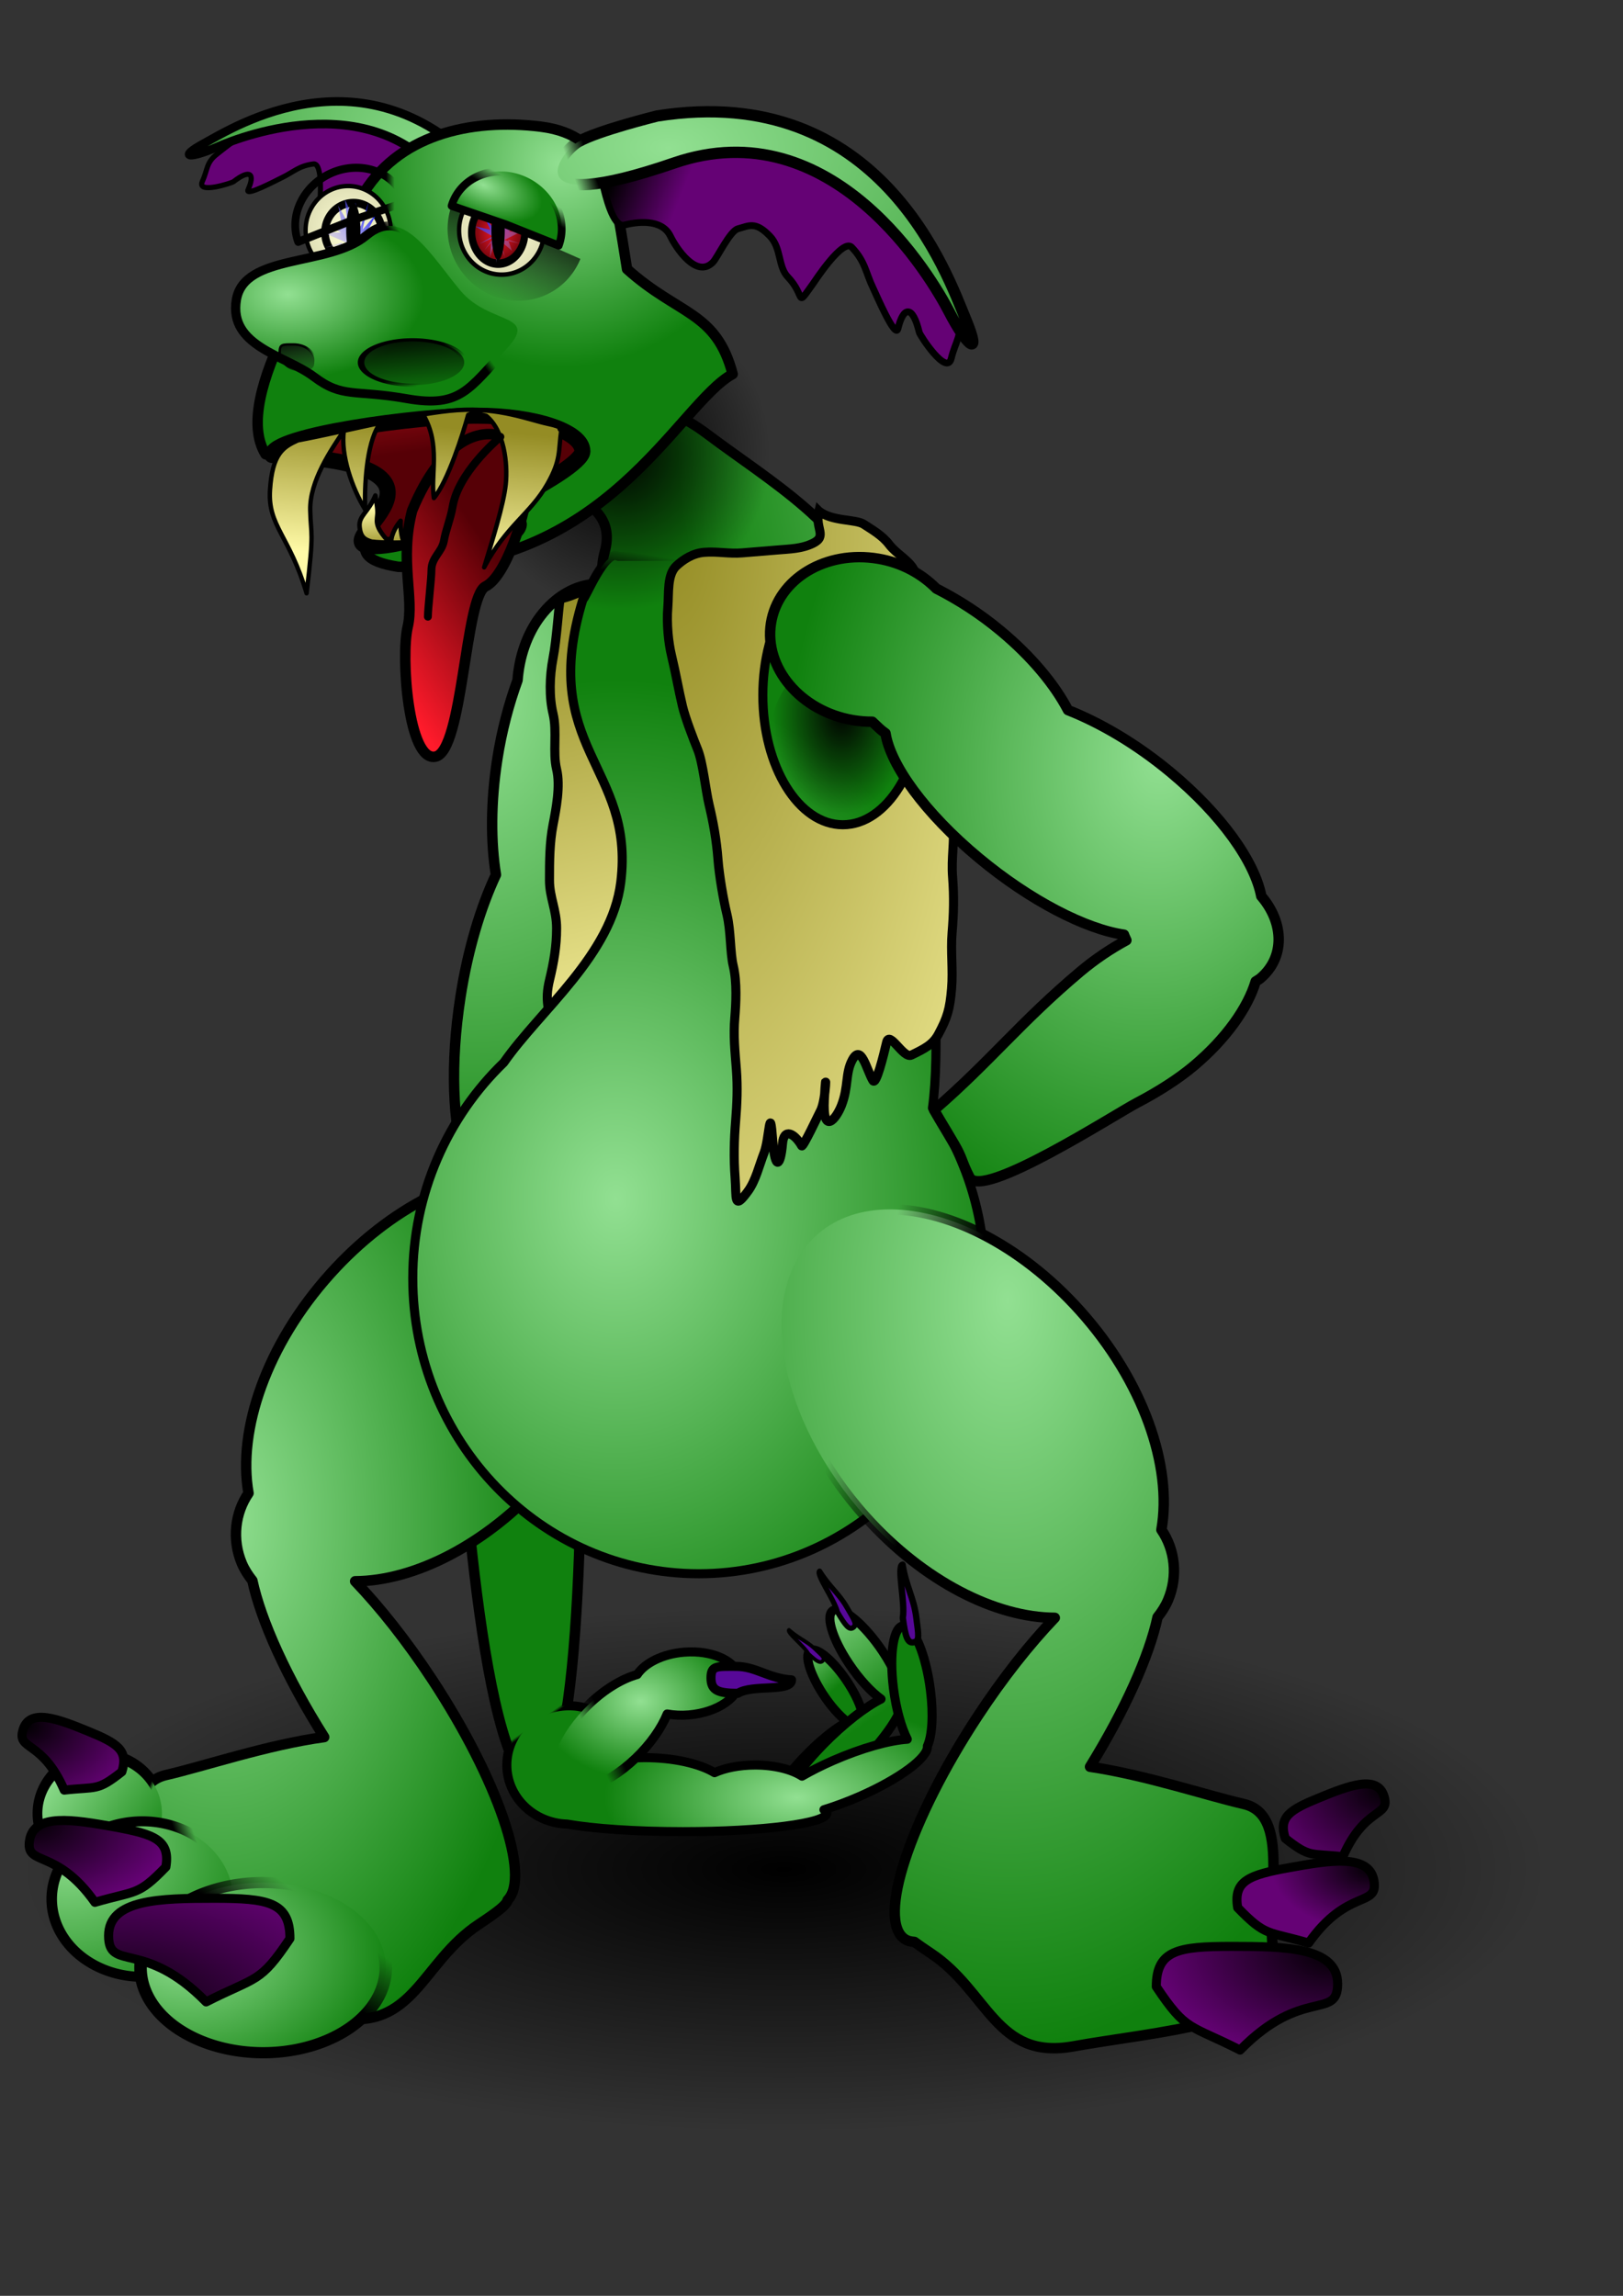 <?xml version="1.0"?>
<svg xmlns:rdf="http://www.w3.org/1999/02/22-rdf-syntax-ns#" xmlns="http://www.w3.org/2000/svg" xmlns:dc="http://purl.org/dc/elements/1.1/" xmlns:cc="http://web.resource.org/cc/" xmlns:xlink="http://www.w3.org/1999/xlink" xmlns:sodipodi="http://inkscape.sourceforge.net/DTD/sodipodi-0.dtd" xmlns:svg="http://www.w3.org/2000/svg" id="svg2" height="297mm" sodipodi:version="0.32" width="210mm" sodipodi:docname="troll.svg" sodipodi:docbase="/home/drsteele/Personal/Projects &amp; Parties/Icons">
  <rect width="100%" height="100%" fill="#333333" stroke="none"/>
  <defs id="defs3">
    <linearGradient id="linearGradient3699">
      <stop id="stop3701" offset="0"/>
      <stop id="stop3703" stop-opacity="0" offset="1"/>
    </linearGradient>
    <linearGradient id="linearGradient3573">
      <stop id="stop3575" offset="0"/>
      <stop id="stop3577" stop-color="#650275" offset="1"/>
    </linearGradient>
    <linearGradient id="linearGradient2143">
      <stop id="stop2145" stop-color="#948c24" offset="0"/>
      <stop id="stop2147" stop-color="#fffaa7" offset="1"/>
    </linearGradient>
    <linearGradient id="linearGradient2118">
      <stop id="stop2120" stop-color="#ff1b2b" offset="0"/>
      <stop id="stop2122" stop-color="#560006" offset="1"/>
    </linearGradient>
    <linearGradient id="linearGradient2066">
      <stop id="stop2068" stop-color="#92e092" offset="0"/>
      <stop id="stop2070" stop-color="#10810e" offset="1"/>
    </linearGradient>
    <radialGradient id="radialGradient2178" xlink:href="#linearGradient3699" gradientUnits="userSpaceOnUse" cy="835.47" cx="-13.047" gradientTransform="scale(1.906 .525)" r="119.46"/>
    <radialGradient id="radialGradient2180" xlink:href="#linearGradient2066" gradientUnits="userSpaceOnUse" cy="285.32" cx="254.68" gradientTransform="matrix(.768 0 0 1.025 37.446 49.904)" r="263.38"/>
    <radialGradient id="radialGradient2183" xlink:href="#linearGradient2066" gradientUnits="userSpaceOnUse" cy="602.65" cx="106.2" gradientTransform="matrix(.682 0 0 1.153 37.446 49.904)" r="240.03"/>
    <radialGradient id="radialGradient2185" xlink:href="#linearGradient2066" gradientUnits="userSpaceOnUse" cy="57.966" cx="-216.36" gradientTransform="scale(.918 1.089)" r="257.45"/>
    <linearGradient id="linearGradient2187" y2="298.89" xlink:href="#linearGradient2143" gradientUnits="userSpaceOnUse" y1="145.96" gradientTransform="matrix(.469 0 0 1.678 37.446 49.904)" x2="462.24" x1="450.85"/>
    <radialGradient id="radialGradient2189" xlink:href="#linearGradient2066" gradientUnits="userSpaceOnUse" cy="550.64" cx="330.7" gradientTransform="matrix(.787 0 0 1 42.663 37.234)" r="253.95"/>
    <linearGradient id="linearGradient2191" y2="204.86" gradientUnits="userSpaceOnUse" y1="214.3" gradientTransform="matrix(.667 0 0 1.179 42.663 37.234)" x2="467.04" x1="466.16">
      <stop id="stop2085" offset="0"/>
      <stop id="stop2087" stop-opacity="0" offset="1"/>
    </linearGradient>
    <radialGradient id="radialGradient2193" xlink:href="#linearGradient3699" gradientUnits="userSpaceOnUse" cy="423.36" cx="-411" r="85"/>
    <linearGradient id="linearGradient2195" y2="69.794" xlink:href="#linearGradient3573" gradientUnits="userSpaceOnUse" y1="62.14" gradientTransform="matrix(-1.175 .536 .321 .705 134.72 339.12)" x2="264.56" x1="233.53"/>
    <radialGradient id="radialGradient2197" xlink:href="#linearGradient2066" gradientUnits="userSpaceOnUse" cy="36.303" cx="245.67" gradientTransform="matrix(-1.24 .566 .305 .668 126.72 341.12)" r="277.47"/>
    <linearGradient id="linearGradient2199" y2="112.4" xlink:href="#linearGradient3699" gradientUnits="userSpaceOnUse" y1="110.59" gradientTransform="matrix(-1.24 .566 .305 .668 126.72 341.12)" x2="217.85" x1="226.63"/>
    <radialGradient id="radialGradient2201" xlink:href="#linearGradient2066" gradientUnits="userSpaceOnUse" cy="157.87" cx="-393.49" gradientTransform="matrix(.828 0 0 .81 601.54 -46.088)" r="122.75"/>
    <linearGradient id="linearGradient2203" y2="688.53" xlink:href="#linearGradient2066" gradientUnits="userSpaceOnUse" y1="659.74" gradientTransform="matrix(.683 0 0 1.153 37.446 49.904)" x2="519.23" x1="503.89"/>
    <linearGradient id="linearGradient2205" y2="711.02" xlink:href="#linearGradient2066" gradientUnits="userSpaceOnUse" y1="650.98" gradientTransform="matrix(.693 0 0 1.135 37.446 49.904)" x2="532.75" x1="507.79"/>
    <linearGradient id="linearGradient2207" y2="286.08" xlink:href="#linearGradient2118" gradientUnits="userSpaceOnUse" y1="166.24" gradientTransform="matrix(1.322 0 0 .595 37.446 49.904)" x2="139.3" x1="101.95"/>
    <linearGradient id="linearGradient2209" y2="250.28" xlink:href="#linearGradient2143" gradientUnits="userSpaceOnUse" y1="177.22" gradientTransform="matrix(.348 0 0 -.275 141.09 317.62)" x2="189.96" x1="195.55"/>
    <linearGradient id="linearGradient2211" y2="151.89" xlink:href="#linearGradient2118" gradientUnits="userSpaceOnUse" y1="224.29" gradientTransform="matrix(-.565 0 0 1.392 425.75 44.927)" x2="343.34" x1="387.03"/>
    <linearGradient id="linearGradient2213" y2="250.28" xlink:href="#linearGradient2143" gradientUnits="userSpaceOnUse" y1="177.22" gradientTransform="matrix(.807 0 0 .912 49.217 47.904)" x2="189.96" x1="195.55"/>
    <radialGradient id="radialGradient2215" xlink:href="#linearGradient2066" gradientUnits="userSpaceOnUse" cy="1331.3" cx="280.95" gradientTransform="matrix(1.26 0 0 .624 37.446 49.904)" r="74.702"/>
    <linearGradient id="linearGradient2217" y2="1261.9" gradientUnits="userSpaceOnUse" y1="1262.9" gradientTransform="matrix(1.26 0 0 .624 37.446 49.904)" x2="187.16" x1="188.59">
      <stop id="stop2226" offset="0"/>
      <stop id="stop2228" stop-opacity="0" offset="1"/>
    </linearGradient>
    <radialGradient id="radialGradient2219" xlink:href="#linearGradient2066" gradientUnits="userSpaceOnUse" cy="1017.6" cx="271.55" gradientTransform="matrix(1.022 0 0 .77 37.446 49.904)" r="49.261"/>
    <linearGradient id="linearGradient2221" y2="1069" xlink:href="#linearGradient3699" gradientUnits="userSpaceOnUse" y1="1065.7" gradientTransform="matrix(1.022 0 0 .77 37.446 49.904)" x2="256.66" x1="266.23"/>
    <radialGradient id="radialGradient2223" xlink:href="#linearGradient2066" gradientUnits="userSpaceOnUse" cy="511.82" cx="667.15" gradientTransform="matrix(.685 0 0 1.148 37.446 49.904)" r="317.77"/>
    <linearGradient id="linearGradient2225" y2="531.89" xlink:href="#linearGradient3699" gradientUnits="userSpaceOnUse" y1="557.37" gradientTransform="matrix(.685 0 0 1.148 37.446 49.904)" x2="561.57" x1="616.03"/>
    <linearGradient id="linearGradient2227" y2="1036" xlink:href="#linearGradient2066" gradientUnits="userSpaceOnUse" y1="998.57" gradientTransform="scale(1.1 .909)" x2="62.491" x1="2.544"/>
    <linearGradient id="linearGradient2229" y2="1033.6" xlink:href="#linearGradient3699" gradientUnits="userSpaceOnUse" y1="1032.8" gradientTransform="scale(1.1 .909)" x2="40.302" x1="38.512"/>
    <radialGradient id="radialGradient2231" xlink:href="#linearGradient2066" gradientUnits="userSpaceOnUse" cy="995.75" cx="-16.577" gradientTransform="scale(1.047 .955)" r="96.583"/>
    <linearGradient id="linearGradient2233" y2="947.2" xlink:href="#linearGradient3699" gradientUnits="userSpaceOnUse" y1="950" gradientTransform="scale(.988 1.012)" x2="48.967" x1="40.879"/>
    <radialGradient id="radialGradient2235" xlink:href="#linearGradient2066" gradientUnits="userSpaceOnUse" cy="1157.1" cx="94.6" gradientTransform="scale(1.128 .887)" r="74.072"/>
    <linearGradient id="linearGradient2237" y2="937.05" xlink:href="#linearGradient3699" gradientUnits="userSpaceOnUse" y1="956.59" gradientTransform="scale(.962 1.04)" x2="123.3" x1="108.46"/>
    <linearGradient id="linearGradient2251" y2="468.03" gradientUnits="userSpaceOnUse" y1="369.33" gradientTransform="scale(1.305 .766)" x2="-172.21" x1="-177.38">
      <stop id="stop2612" offset="0"/>
      <stop id="stop2614" stop-opacity="0" offset="1"/>
    </linearGradient>
    <radialGradient id="radialGradient2253" gradientUnits="userSpaceOnUse" cy="471.36" cx="-173" r="45.169">
      <stop id="stop2549" stop-color="#ffffd6" offset="0"/>
      <stop id="stop2551" stop-color="#dedeb4" offset="1"/>
    </radialGradient>
    <radialGradient id="radialGradient2255" xlink:href="#linearGradient2118" gradientUnits="userSpaceOnUse" cy="372.36" cx="-216" r="18.169"/>
    <radialGradient id="radialGradient2257" gradientUnits="userSpaceOnUse" cy="-76.438" cx="-237.44" gradientTransform="scale(1.009 .991)" r="173.6">
      <stop id="stop2569" stop-color="#000fff" offset="0"/>
      <stop id="stop2571" stop-color="#ffd6ff" stop-opacity="0" offset="1"/>
    </radialGradient>
    <radialGradient id="radialGradient2259" xlink:href="#linearGradient2066" gradientUnits="userSpaceOnUse" cy="499.62" cx="-144.42" gradientTransform="scale(1.421 .704)" r="24.4"/>
    <linearGradient id="linearGradient2261" y2="530.39" gradientUnits="userSpaceOnUse" y1="518.05" gradientTransform="scale(1.472 .679)" x2="-131.99" x1="-135.42">
      <stop id="stop2592" offset="0"/>
      <stop id="stop2594" stop-opacity="0" offset="1"/>
    </linearGradient>
    <linearGradient id="linearGradient2271" y2="489.29" gradientUnits="userSpaceOnUse" y1="489.94" gradientTransform="scale(1.421 .704)" x2="-151.4" x1="-147.97">
      <stop id="stop2684" offset="0"/>
      <stop id="stop2686" stop-opacity="0" offset="1"/>
    </linearGradient>
    <radialGradient id="radialGradient2273" xlink:href="#linearGradient2066" gradientUnits="userSpaceOnUse" cy="113.91" cx="-229.19" gradientTransform="scale(1.242 .805)" r="104.47"/>
    <linearGradient id="linearGradient2275" y2="65.227" gradientUnits="userSpaceOnUse" y1="68.369" gradientTransform="scale(1.232 .812)" x2="-130.98" x1="-138.03">
      <stop id="stop2093" offset="0"/>
      <stop id="stop2095" stop-opacity="0" offset="1"/>
    </linearGradient>
    <linearGradient id="linearGradient2277" y2="105.81" xlink:href="#linearGradient3699" gradientUnits="userSpaceOnUse" y1="55.188" gradientTransform="scale(1.042 .96)" x2="46.783" x1="36.139"/>
    <linearGradient id="linearGradient2279" y2="87.327" xlink:href="#linearGradient3699" gradientUnits="userSpaceOnUse" y1="80.878" gradientTransform="scale(1.052 .95)" x2="45.145" x1="35.723"/>
    <linearGradient id="linearGradient2281" y2="105.81" xlink:href="#linearGradient3699" gradientUnits="userSpaceOnUse" y1="55.188" gradientTransform="matrix(.592 0 0 .454 124.23 141.1)" x2="46.783" x1="36.139"/>
    <linearGradient id="linearGradient2283" y2="87.327" xlink:href="#linearGradient3699" gradientUnits="userSpaceOnUse" y1="80.878" gradientTransform="matrix(.598 0 0 .45 124.23 141.1)" x2="45.145" x1="35.723"/>
    <radialGradient id="radialGradient2285" xlink:href="#linearGradient2143" gradientUnits="userSpaceOnUse" cy="150.06" cx="509.01" gradientTransform="matrix(.573 0 0 1.374 37.446 49.904)" r="418.29"/>
    <radialGradient id="radialGradient2287" xlink:href="#linearGradient3699" gradientUnits="userSpaceOnUse" cy="302.15" cx="-461.79" gradientTransform="scale(.844 1.185)" r="46.041"/>
    <radialGradient id="radialGradient2289" xlink:href="#linearGradient2066" gradientUnits="userSpaceOnUse" cy="300.02" cx="693.42" gradientTransform="matrix(.758 .129 -.159 1.011 92.097 -21.696)" r="238.74"/>
    <radialGradient id="radialGradient2291" xlink:href="#linearGradient3573" gradientUnits="userSpaceOnUse" cy="1398.3" cx="16.322" gradientTransform="matrix(1.173 0 0 .671 37.446 49.904)" r="113.02"/>
    <radialGradient id="radialGradient2293" xlink:href="#linearGradient3573" gradientUnits="userSpaceOnUse" cy="1203.4" cx="-18.843" gradientTransform="matrix(1.124 0 0 .7 37.446 49.904)" r="63.663"/>
    <radialGradient id="radialGradient2295" xlink:href="#linearGradient3573" gradientUnits="userSpaceOnUse" cy="1060.6" cx="-22.432" gradientTransform="matrix(1.049 0 0 .75 37.446 49.904)" r="54.518"/>
    <radialGradient id="radialGradient2297" xlink:href="#linearGradient3573" gradientUnits="userSpaceOnUse" cy="1327" cx="536.67" gradientTransform="matrix(1.151 0 0 .683 37.446 49.904)" r="79.456"/>
    <radialGradient id="radialGradient2299" xlink:href="#linearGradient3573" gradientUnits="userSpaceOnUse" cy="1236" cx="565.13" gradientTransform="matrix(1.124 0 0 .7 37.446 49.904)" r="43.651"/>
    <radialGradient id="radialGradient2301" xlink:href="#linearGradient3573" gradientUnits="userSpaceOnUse" cy="1081.7" cx="623.55" gradientTransform="matrix(1.03 0 0 .764 37.446 49.904)" r="62.869"/>
    <linearGradient id="linearGradient2303" y2="69.794" xlink:href="#linearGradient3573" gradientUnits="userSpaceOnUse" y1="62.14" gradientTransform="matrix(1.122 0 0 .701 37.446 49.904)" x2="264.56" x1="233.53"/>
    <radialGradient id="radialGradient2305" xlink:href="#linearGradient2066" gradientUnits="userSpaceOnUse" cy="36.303" cx="245.67" gradientTransform="matrix(1.185 0 0 .664 37.446 49.904)" r="277.47"/>
    <linearGradient id="linearGradient2307" y2="112.4" xlink:href="#linearGradient3699" gradientUnits="userSpaceOnUse" y1="110.59" gradientTransform="matrix(1.185 0 0 .664 37.446 49.904)" x2="217.85" x1="226.63"/>
  </defs>
  <sodipodi:namedview id="base" bordercolor="#666666" pagecolor="#ffffff" showgrid="false" borderopacity="1.0" showguides="true"/>
  <g id="layer1">
    <g id="g2118" transform="translate(-1.732 -1.732)">
      <path id="path2280" sodipodi:rx="276.00000" sodipodi:ry="76.000000" sodipodi:type="arc" d="m248 432.36a276 76 0 1 1 -552 0 276 76 0 1 1 552 0z" transform="matrix(1.641 0 0 2.051 425.93 16.082)" sodipodi:cy="432.36218" sodipodi:cx="-28.000000" fill="url(#radialGradient2178)"/>
      <path id="path2128" stroke-linejoin="round" d="m292.89 287.26c-9.67 0.57-19.42 5.88-26.92 15.84-6.7 8.91-10.3 20.03-11.14 31.22-4.2 11.52-7.71 24.54-9.92 38.78-3.27 21.1-3.18 40.62-0.65 56.33-7.41 15.79-13.73 36.47-17.36 59.84-5.06 32.62-3.8 62.19 2.25 80.35-2.54 8.61-2.89 17.07-1.27 24.32-3.47 12.7-5.22 28.99-4.35 47.46 2.07 43.77 12.12 225.41 39.42 233.14 25.02 2.23 24.05-177.66 21.98-221.44-0.92-19.43-4.57-37.55-9.72-52.2 3.65-4.16 6.9-9.11 9.37-14.79 5.7-13.11 6.09-26.7 2.07-36.66 11.25-13.92 22.14-43.84 27.65-79.41 5.69-36.63 4.08-69.1-2.98-85.09 0.13-0.81 0.33-1.54 0.46-2.35 0.37-2.38 0.52-4.64 0.81-6.99 2.11-1.9 4.11-4.08 5.98-6.56 14.99-19.92 15.39-50.86 0.87-69.06-7.26-9.1-16.87-13.29-26.55-12.73z" stroke="#000" stroke-linecap="round" stroke-width="5.098" fill="url(#radialGradient2180)"/>
      <path id="path1321" stroke-linejoin="round" d="m258.69 575.22c-29.46-1.11-66.13 16.7-95.53 49.43-31.04 34.56-45.37 76.23-39.89 107.16-6.54 9.51-8.26 22.54-3.23 34.42 1.33 3.12 3.13 5.81 5.11 8.31 4.22 19.63 16.8 47.5 35.13 76.53-27.49 3.7-59.02 14.36-77.352 18.55-25.663 5.87-7.949 53.61-16.248 80.09-8.298 26.48 61.67 31.55 99.6 38.41 37.94 6.85 41.49-26.91 69.64-45.54 9.54-6.31 13.62-9.58 14.05-11.79 11.41-11.43-4.58-58.71-36.87-107.83-12.41-18.88-25.48-35.32-37.69-48.08 28.93-0.15 64.1-17.74 92.52-49.38 42.76-47.6 53.99-108.84 25.07-136.68-9.03-8.7-20.92-13.1-34.31-13.6z" stroke="#000" stroke-linecap="round" stroke-width="5.098" fill="url(#radialGradient2183)"/>
      <path id="path2102" stroke-linejoin="round" stroke="#000" sodipodi:type="star" sodipodi:sides="6" fill="url(#radialGradient2185)" sodipodi:r1="87.681244" sodipodi:r2="75.934181" stroke-linecap="round" transform="matrix(.869 0 0 .844 710.38 159.68)" sodipodi:arg2="1.3089969" sodipodi:arg1="0.78539816" sodipodi:cy="146.36218" sodipodi:cx="-406.00000" stroke-width="5.748" d="m-351.57 228.16c-5.97 29.32-24.96 29.78-54.31 22.99s-79.93-79.39-69.36-118.34c10.58-38.945-51.32-31.46-23.17-60.121 28.15-28.656 50.19-32.281 81.69-7.786s85.33 57.367 84.67 91.237c-0.65 33.88-13.54 42.71-19.52 72.02z"/>
      <path id="path3530" d="m275.67 294.58c-0.83 4.5-1.64 19.39-3.48 28.96-1.74 9.04-1.94 19.07 0 27.15 2.1 8.72-0.26 18.81 1.74 27.15 1.97 8.18-0.29 19.63-1.74 27.15-1.7 8.85-1.74 17.55-1.74 27.14 0 8.45 3.48 14.31 3.48 23.53 0 8.79-1.36 16.51-3.48 25.34-2.42 10.07-0.36 14.79 1.74 23.53 1.24 5.16-2.2 18.23-3.48 23.53-2.81 11.74 2.11 17.01 10.44 12.67 8.05-4.19 15.94-5.66 22.6-10.86 7.83-6.11 12.21-7.41 15.65-21.72 1.02-4.26 2.32-8.44 3.48-12.67 3.01-10.96 2.63-21.79 5.22-32.58 4.08-17.01 1.93-37.2 5.21-54.29 2.92-15.2 3.48-32.69 3.48-48.87 0-10.29 1.96-20.8 0-28.96-1.71-7.12-4.98-13.51-6.96-21.72-2.33-9.71-3.24-12.43-8.69-18.1-3.38-3.53-18.16-1.81-24.34-1.81-7.65 0-10.51 3.63-19.13 5.43z" fill-rule="evenodd" stroke="#000" stroke-width="4.435" fill="url(#linearGradient2187)"/>
      <path id="path1295" stroke-linejoin="round" d="m286.78 294.82c-22.24 72.67 25.56 81.47 18.53 138.26-4.4 35.52-39.21 62.37-57.22 88.18-27.31 26.38-44.5 63.82-44.5 105.46 0 79.76 62.67 144.48 139.89 144.48s139.9-64.72 139.9-144.48c0-31-9.54-59.69-25.65-83.23 7.54-54.5-11.22-196.16-18.15-241.66 25.78-31.94-84.56-27.86-135.49-28.06-6.43-3.96-16.25 21.15-17.31 21.05z" sodipodi:nodetypes="cccccccccc" stroke="url(#linearGradient2191)" stroke-linecap="round" stroke-width="4.435" fill="url(#radialGradient2189)"/>
      <path id="path3550" sodipodi:rx="85.000000" sodipodi:ry="85.000000" sodipodi:type="arc" d="m-326 423.36a85 85 0 1 1 -170 0 85 85 0 1 1 170 0z" transform="matrix(.869 0 0 .905 661.69 -160.05)" sodipodi:cy="423.36218" sodipodi:cx="-411.00000" fill="url(#radialGradient2193)"/>
      <g id="g3729" fill-rule="evenodd" transform="matrix(.301 .599 -.598 .311 579.63 35.179)">
        <path id="path3721" d="m-115.85 493.39c-7.35-0.4-18.98 0.55-29.63 2.52-9.13 1.69-17.94 3.79-27.13 7.98-7.06 3.22-18.01 6.02-26.31 9.8-9.5 4.34-17.49 10.23-23.81 15.26-8.17 6.51-12.61 14.2-18.67 21.71-6.11 7.56-10.71 16.54-13.38 23.69-3.6 9.63-8.84 10.45-11.56 22.85-2.08 9.54-3.3 16.97-5.42 26.66-1.9 8.66 0.8 20.31 2.52 29.63 1.81 9.76 6.73 10.78 12.77 18.35 6.39 8.01 10.87-18.54 10.57-20.21-2.8-15.08 2.28-16.59 10.08-6.8 3.74 4.7 3.46-21.71 3.61-25.82 0.33-9.32-1.98-14.9 1.79-25 2.49-6.66 26.53 8.09 28.31 9.07 14.48 7.89 5.94 4.31 11.08-9.45 2.72-7.29-3.23-15.61-0.03-24.17 4.08-10.92 8.4-9.94 14.72-11.11 4.51-0.83 17.11 9.41 20.2 10.57 12.23 4.56 15.77-15.5 16.03-22.7 0.38-10.82 14.27-14.97 21.16-16.25 6.38-1.18 2.81-19.49 1.79-24.99-0.71-3.83 0.87-7.73 1.31-11.59z" stroke="#000" stroke-width="3.75" fill="url(#linearGradient2195)"/>
        <path id="path3719" d="m-168.33 486.07c-122.34 34.87-112.73 147.1-112.3 171.5 0.44 24.41 5.47 13.55 6.79-6.81s13.81-127.39 107.48-137.64c93.673-10.26 56.69-31.85 44.21-32.79-12.47-0.94-46.18 5.74-46.18 5.74z" stroke="url(#linearGradient2199)" stroke-width="6.25" fill="url(#radialGradient2197)"/>
      </g>
      <path id="path1299" stroke-linejoin="round" d="m360.02 184.63c-26.68 14.47-62.17 97.46-163.51 94.24-68.3-10.47 112.65-68.13-64.91-55.03-17.59-28.53 29.36-94.85 46.67-125.47 17.32-30.617 53.46-39.021 87.95-34.695 34.49 4.327 36.04 32.48 42.17 69.635 25.26 22.68 43.55 20.56 51.63 51.32z" sodipodi:nodetypes="ccccccc" stroke="#000" stroke-linecap="round" stroke-width="5.121" fill="url(#radialGradient2201)"/>
      <path id="path2214" stroke-linejoin="round" d="m398.32 808.62c-3.49 1.37-0.96 10.83 5.66 21.12 3.92 6.09 8.38 11.06 12.1 13.86-5.84 3.05-13.94 9.53-21.71 17.77-12.02 12.73-18.62 24.7-14.73 26.72s16.8-6.68 28.82-19.42c11.05-11.7 17.4-22.65 15.36-25.93 0.09-3.88-2.51-10.68-7.19-17.95-6.62-10.29-14.82-17.54-18.31-16.17z" stroke="#000" stroke-linecap="round" stroke-width="4.435" fill="url(#linearGradient2203)"/>
      <path id="path2190" stroke-linejoin="round" d="m409.6 788.97c-4.52 1.7-1.24 13.47 7.33 26.26 5.07 7.58 10.83 13.76 15.65 17.24-7.55 3.79-18.03 11.86-28.09 22.1-15.55 15.83-24.1 30.72-19.06 33.23s21.74-8.31 37.29-24.15c14.29-14.55 22.51-28.16 19.87-32.25 0.12-4.82-3.24-13.27-9.3-22.33-8.57-12.79-19.17-21.8-23.69-20.1z" stroke="#000" stroke-linecap="round" stroke-width="4.435" fill="url(#linearGradient2205)"/>
      <path id="path1338" stroke-linejoin="round" d="m286.54 222.4c0 9.62-73.51 46.39-101.94 46.39-28.44 0 59.33-39.94-49.78-44.58 0-9.61 71.77-19.23 100.2-19.23 28.44 0 51.52 7.81 51.52 17.42z" sodipodi:nodetypes="ccccc" stroke="#000" stroke-linecap="round" stroke-width="7.853" fill="url(#linearGradient2207)"/>
      <path id="path2692" stroke-linejoin="round" d="m234.97 266.06c8.77 0.41 15.12-1.44 18.96-2.01 3.83-0.57 6.73-8.81 1.62-8.23-0.62-3.07 1.3 2.92-1.61-0.65-3.59-4.43-8.67-6.13-13.35-12.31 1.71 3.96 4.1 9.19 4.56 12.26 0.45 3.08-0.35 7.95-4.12 10.1-2.84 0.46-1.65 0.69-3.81 0.14-1.09-2.79-4.29-9.83-7.24-12.28-0.75 3.48 1.48 7.79-2.18 12.24-3.16-0.51-24.14 3.96-27.29 3.46-2.6-2.86-3.03-8.99-2.85-12.42-2.7 3.07-5.21 8.03-4.5 11.64-2.72-2.86-7.22-7.42-7.1-11.7 0.12-4.02 0.9-2.61-0.77-12.3-3.58 8.5-8.2 9.93-7.71 15.25 0.49 5.38 2.79 6.33 5.86 7.32 11.24 1.49 42.75-0.92 51.53-0.51z" sodipodi:nodetypes="czcsczccccccczcccz" stroke="#000" stroke-linecap="round" stroke-width="2.218" fill="url(#linearGradient2209)"/>
      <path id="path2115" stroke-linejoin="round" d="m239.16 288.46c-10.03 4.93-10.96 80.21-24.39 83.21-13.42 2.99-17.04-49.11-13.69-63.31 3.34-14.21-4.08-32.75 2.2-56.96 14.73-35.66 34.57-41.37 46.34-35.34s12.43 3.37 10.88 20.37c-1.56 16.99-11.32 47.1-21.34 52.03z" sodipodi:nodetypes="ccccccc" stroke="#000" stroke-linecap="round" stroke-width="5.135" fill="url(#linearGradient2211)"/>
      <path id="path2111" stroke-linejoin="round" d="m225.46 202.26c20.34-1.35 35.06 4.76 43.94 6.66 8.89 1.89 4.52 2.19 6.79 3.28-1.44 10.15-0.01 14.3-6.74 26.14-8.35 14.66-20.11 20.32-30.95 40.8 3.95-13.12 9.5-30.45 10.56-40.64s-0.8-26.36-9.54-33.46c-6.59-1.54-3.83-2.29-8.84-0.47-2.52 9.25-9.93 32.57-16.76 40.7-1.74-11.55 3.42-25.82-5.07-40.57-7.31 1.68-14.62 3.36-21.93 5.05-6.03 9.45-7.03 29.78-6.6 41.15-6.26-10.19-12.09-26.62-10.44-38.57-6.29 9.45-16.72 24.56-16.44 38.77 0.27 13.3 2.07 8.65-1.78 40.73-8.31-28.15-19.02-32.9-17.89-50.53 1.14-17.81 6.48-20.96 13.6-24.24 26.03-4.93 57.75-13.44 78.09-14.8z" sodipodi:nodetypes="czcsczccccccczcccz" stroke="#000" stroke-linecap="round" stroke-width="2.145" fill="url(#linearGradient2213)"/>
      <path id="path2184" stroke-linejoin="round" d="m443.79 796.68c-5-0.24-7.3 13.44-5.13 30.55 1.28 10.13 3.85 19.12 6.76 24.88-8.8 0.58-22.3 4.31-36.38 10.47-5.56 2.43-10.64 5.01-15.1 7.58-5.07-3.27-13.42-5.43-22.91-5.43-7.76 0-14.78 1.42-19.86 3.73-7.35-4.43-19.95-7.35-34.31-7.35-2.32 0-4.56 0.13-6.77 0.28-1.75-14.4-14.47-25.62-30.07-25.62-16.8 0-30.43 12.97-30.43 28.96 0 15.67 13.11 28.37 29.45 28.87 12.82 2.24 33.32 3.71 56.62 3.71 38.87 0 70.42-4.06 70.42-9.05 0-0.58-0.58-1.13-1.41-1.67 5.47-1.69 11.3-3.83 17.28-6.45 20.01-8.75 33.92-19.24 33.31-24.66 2.31-4.96 3.03-15.24 1.49-27.35-2.16-17.11-7.95-31.2-12.96-31.45z" stroke="url(#linearGradient2217)" stroke-linecap="round" stroke-width="4.435" fill="url(#radialGradient2215)"/>
      <path id="path2196" stroke-linejoin="round" d="m341.5 809.44c-1.71-0.07-3.48-0.04-5.27 0.11-10.48 0.87-19.16 5.31-22.88 10.92-7.18 2-15.64 6.95-23.5 14.42-14.8 14.08-21.73 31.47-15.49 38.8 6.25 7.33 23.32 1.87 38.12-12.21 7.31-6.96 12.68-14.74 15.52-21.7 3.27 0.57 6.84 0.77 10.57 0.46 14.35-1.19 25.48-9.01 24.83-17.48-0.57-7.41-9.95-12.87-21.9-13.32z" stroke="url(#linearGradient2221)" stroke-linecap="round" stroke-width="4.435" fill="url(#radialGradient2219)"/>
      <path id="path2114" stroke-linejoin="round" d="m434.28 593.09c-13.38 0.51-25.27 4.91-34.31 13.6-28.92 27.84-17.69 89.08 25.08 136.69 28.41 31.63 63.59 49.22 92.51 49.37-12.2 12.76-25.28 29.2-37.68 48.08-33.29 50.64-49.33 99.44-35.81 108.91 1.35 0.95 3.02 1.36 4.83 1.47 2.09 1.55 4.64 3.32 7.96 5.52 28.16 18.62 31.73 52.37 69.67 45.57 37.93-6.9 107.87-11.97 99.57-38.45s9.44-74.22-16.22-80.09c-17.83-4.07-48.15-14.22-75.09-18.18 17.17-27.8 28.98-54.27 33.03-73.14 1.99-2.5 3.78-5.21 5.11-8.34 5.03-11.87 3.3-24.88-3.23-34.39 5.49-30.93-8.81-72.62-39.86-107.18-29.4-32.73-66.1-50.55-95.56-49.44z" stroke="url(#linearGradient2225)" stroke-linecap="round" stroke-width="5.098" fill="url(#radialGradient2223)"/>
      <path id="path2200" stroke-linejoin="round" d="m388.83 823.09c0 6.12-19.15 2.05-26.22 6.57-9.67 0-13.18-1.35-13.18-7.48 0-6.12 2.64-5.67 12.31-5.67 9.68 0 15.79 5.88 27.09 6.58z" sodipodi:nodetypes="ccccc" stroke="#000" stroke-linecap="round" stroke-width="4.435" fill="#570898"/>
      <path id="path2326" sodipodi:rx="32.000000" sodipodi:ry="26.000000" sodipodi:cx="28.000000" sodipodi:type="arc" d="m60 930.36a32 26 0 1 1 -64 0 32 26 0 1 1 64 0z" stroke-linejoin="round" transform="matrix(.951 0 0 1.114 23.861 -148.01)" stroke="url(#linearGradient2229)" sodipodi:cy="930.36218" stroke-linecap="round" stroke-width="5" fill="url(#linearGradient2227)"/>
      <path id="path2324" sodipodi:rx="43.000000" sodipodi:ry="39.000000" sodipodi:cx="19.000000" sodipodi:type="arc" d="m62 977.36a43 39 0 1 1 -86 0 43 39 0 1 1 86 0z" stroke-linejoin="round" transform="matrix(1.031 0 0 .975 51.761 -22.659)" stroke="url(#linearGradient2233)" sodipodi:cy="977.36218" stroke-linecap="round" stroke-width="5" fill="url(#radialGradient2231)"/>
      <path id="path2320" sodipodi:rx="49.000000" sodipodi:ry="38.000000" sodipodi:cx="137.00000" sodipodi:type="arc" d="m186 1034.4a49 38 0 1 1 -98 0 49 38 0 1 1 98 0z" stroke-linejoin="round" transform="matrix(1.224 0 0 1.095 -37.254 -168.88)" stroke="url(#linearGradient2237)" sodipodi:cy="1034.3622" stroke-linecap="round" stroke-width="5" fill="url(#radialGradient2235)"/>
      <path id="path2370" sodipodi:rx="32.000000" sodipodi:ry="26.000000" sodipodi:cx="28.000000" sodipodi:type="arc" d="m60 930.36a32 26 0 1 1 -64 0 32 26 0 1 1 64 0z" stroke-linejoin="round" transform="matrix(-.951 0 0 1.114 661.68 -124.48)" stroke="url(#linearGradient2229)" sodipodi:cy="930.36218" stroke-linecap="round" stroke-width="5" fill="url(#linearGradient2227)"/>
      <path id="path2372" sodipodi:rx="43.000000" sodipodi:ry="39.000000" sodipodi:cx="19.000000" sodipodi:type="arc" d="m62 977.36a43 39 0 1 1 -86 0 43 39 0 1 1 86 0z" stroke-linejoin="round" transform="matrix(-1.031 0 0 .975 633.78 .871)" stroke="url(#linearGradient2233)" sodipodi:cy="977.36218" stroke-linecap="round" stroke-width="5" fill="url(#radialGradient2231)"/>
      <path id="path2374" sodipodi:rx="49.000000" sodipodi:ry="38.000000" sodipodi:cx="137.00000" sodipodi:type="arc" d="m186 1034.4a49 38 0 1 1 -98 0 49 38 0 1 1 98 0z" stroke-linejoin="round" transform="matrix(-1.224 0 0 1.095 752.36 -150.79)" stroke="url(#linearGradient2237)" sodipodi:cy="1034.3622" stroke-linecap="round" stroke-width="5" fill="url(#radialGradient2235)"/>
      <path id="path2388" d="m246.44 215.3c-2.29 2.13-20.61 17.75-23.35 34.22-1.15 6.41-3.23 10.83-4.28 16.69-1 5.56-6.08 8.06-6.08 14.27 0 3.98-1.74 18.81-1.74 22.78" sodipodi:nodetypes="ccccc" stroke="#000" stroke-linecap="round" stroke-width="3.848" fill="none"/>
      <path id="path2608" sodipodi:rx="44.000000" sodipodi:ry="49.000000" sodipodi:type="arc" d="m-182 307.36a44 49 0 1 1 -87.93 -2.66l43.93 2.66z" transform="matrix(.709 .314 -.261 .639 494.82 -10.93)" sodipodi:cy="307.36218" sodipodi:cx="-226.00000" fill="url(#linearGradient2251)" sodipodi:end="3.1959608" sodipodi:start="0.0000000"/>
      <path id="path2545" sodipodi:rx="43.000000" sodipodi:ry="43.000000" sodipodi:cx="-173.00000" sodipodi:type="arc" d="m-130 471.36a43 43 0 1 1 -86 0 43 43 0 1 1 86 0z" stroke-linejoin="round" transform="matrix(.484 0 0 .504 330.79 -123.21)" stroke="#000" sodipodi:cy="471.36218" stroke-linecap="round" stroke-width="4.338" fill="url(#radialGradient2253)"/>
      <g id="g2701" transform="matrix(.869 0 0 .905 221.76 6.465)">
        <path id="path2555" sodipodi:rx="16.000000" sodipodi:ry="16.000000" sodipodi:cx="-216.00000" sodipodi:type="arc" d="m-200 372.36a16 16 0 1 1 -32 0 16 16 0 1 1 32 0z" stroke-linejoin="round" transform="matrix(.935 0 0 1.055 229.13 -272.49)" stroke="#000" sodipodi:cy="372.36218" stroke-linecap="round" stroke-width="4.338" fill="url(#radialGradient2255)"/>
        <path id="path2565" sodipodi:type="star" d="m-155.88 19.114l-34.45-23.329 13.38 38.718-18.98-36.276-7.52 49.279-3.63-52.972-15.34 40.1 4.02-35.59-20.49 18.651 29.12-30.705-44.35 15.923 39.94-18.077-52.07-23.423 45.21 7.866-19.08-32.606 29.93 31.389-12.45-52.226 16.46 46.33 10.76-45.83 1.11 36.105 21.01-41.997-4.79 41.75 18.78-29.585-7.38 35.219 28.03 1.878-26.63 13.959 38.75-0.852-52.78 20.883 50.28 8.675-38.84-9.644 12 26.388z" sodipodi:r1="66.483078" sodipodi:r2="22.604246" sodipodi:arg1="0.80667155" sodipodi:arg2="1.0161111" transform="matrix(.187 0 0 .229 64.082 125.93)" sodipodi:cy="-19.637817" sodipodi:cx="-194.00000" fill="url(#radialGradient2257)" sodipodi:sides="15"/>
        <path id="path2575" sodipodi:rx="9.0000000" sodipodi:ry="30.000000" sodipodi:type="arc" d="m-154 140.36a9 30 0 1 1 -18 0 9 30 0 1 1 18 0z" transform="matrix(.416 0 0 .528 94.912 45.263)" sodipodi:cy="140.36218" sodipodi:cx="-163.00000"/>
      </g>
      <path id="path2588" sodipodi:rx="32.000000" sodipodi:ry="28.000000" sodipodi:type="arc" sodipodi:start="0.0000000" fill="url(#radialGradient2259)" stroke-linejoin="round" stroke-linecap="round" transform="matrix(.812 .324 .312 -.845 295.08 455.92)" stroke="url(#linearGradient2261)" sodipodi:cy="336.36218" sodipodi:cx="-186.00000" stroke-width="4.338" sodipodi:end="3.1959608" d="m-154 336.36a32 28 0 1 1 -63.95 -1.52l31.95 1.52z"/>
      <path id="path2620" sodipodi:rx="43.000000" sodipodi:ry="43.000000" sodipodi:cx="-173.00000" sodipodi:type="arc" d="m-130 471.36a43 43 0 1 1 -86 0 43 43 0 1 1 86 0z" stroke-linejoin="round" transform="matrix(-.484 0 0 .504 88.258 -123.21)" stroke="#000" sodipodi:cy="471.36218" stroke-linecap="round" stroke-width="4.338" fill="url(#radialGradient2253)"/>
      <g id="g2622" transform="matrix(-.869 0 0 .905 -13.118 -221.59)">
        <path id="path2624" sodipodi:rx="16.000000" sodipodi:ry="16.000000" sodipodi:cx="-216.00000" sodipodi:type="arc" d="m-200 372.36a16 16 0 1 1 -32 0 16 16 0 1 1 32 0z" stroke-linejoin="round" stroke="#000" sodipodi:cy="372.36218" stroke-linecap="round" stroke-width="4.338" fill="url(#radialGradient2255)"/>
        <path id="path2626" sodipodi:type="star" d="m-155.88 19.114l-34.45-23.329 13.38 38.718-18.98-36.276-7.52 49.279-3.63-52.972-15.34 40.1 4.02-35.59-20.49 18.651 29.12-30.705-44.35 15.923 39.94-18.077-52.07-23.423 45.21 7.866-19.08-32.606 29.93 31.389-12.45-52.226 16.46 46.33 10.76-45.83 1.11 36.105 21.01-41.997-4.79 41.75 18.78-29.585-7.38 35.219 28.03 1.878-26.63 13.959 38.75-0.852-52.78 20.883 50.28 8.675-38.84-9.644 12 26.388z" sodipodi:r1="66.483078" sodipodi:r2="22.604246" sodipodi:arg1="0.80667155" sodipodi:arg2="1.0161111" transform="matrix(.27 0 0 .285 -164.38 379.97)" sodipodi:cy="-19.637817" sodipodi:cx="-194.00000" fill="url(#radialGradient2257)" sodipodi:sides="15"/>
        <path id="path2628" sodipodi:rx="9.0000000" sodipodi:ry="30.000000" sodipodi:type="arc" d="m-154 140.36a9 30 0 1 1 -18 0 9 30 0 1 1 18 0z" transform="matrix(.444 0 0 .5 -143.56 301.18)" sodipodi:cy="140.36218" sodipodi:cx="-163.00000"/>
      </g>
      <path id="path2630" sodipodi:rx="32.000000" sodipodi:ry="28.000000" sodipodi:type="arc" sodipodi:start="0.0000000" fill="url(#radialGradient2259)" stroke-linejoin="round" stroke-linecap="round" transform="matrix(-.812 .324 -.312 -.845 127.45 454.11)" stroke="url(#linearGradient2271)" sodipodi:cy="336.36218" sodipodi:cx="-186.00000" stroke-width="4.338" sodipodi:end="3.1959608" d="m-154 336.36a32 28 0 1 1 -63.95 -1.52l31.95 1.52z"/>
      <path id="path1293" stroke-linejoin="round" stroke="url(#linearGradient2275)" sodipodi:type="star" sodipodi:sides="6" fill="url(#radialGradient2273)" sodipodi:r1="102.48902" sodipodi:r2="98.996796" stroke-linecap="round" transform="matrix(.512 0 0 .491 288.26 100.61)" sodipodi:arg2="0.82066299" sodipodi:arg1="0.29706421" sodipodi:cy="132.36218" sodipodi:cx="-210.00000" stroke-width="8.853" d="m-77.148 147.61c-34.102 37.54-42.442 57.45-93.522 48.08s-61.6-0.27-89.04-21.83-81.61-30.18-74.15-76.689c7.45-46.506 88.25-32.658 124.08-64.009 35.82-31.35 62.4 21.207 90.49 55.518 28.085 34.31 76.244 21.38 42.142 58.93z"/>
      <path id="path2116" sodipodi:rx="18.000000" sodipodi:ry="16.250000" sodipodi:cx="37.000000" sodipodi:type="arc" d="m55 77.612a18 16.25 0 1 1 -36 0 18 16.25 0 1 1 36 0z" stroke-linejoin="round" transform="matrix(1.401 0 0 .682 151.68 126.02)" stroke="url(#linearGradient2279)" sodipodi:cy="77.612183" stroke-linecap="round" stroke-width="2.268" fill="url(#linearGradient2277)"/>
      <path id="path2177" stroke-linejoin="round" d="m155.48 177.83c0 4.25-1.1 4.98-6.75 4.98-5.64 0-10.22-4.35-10.22-8.6 0-4.24 1.1-4.07 6.74-4.07 5.65 0 10.23 3.45 10.23 7.69z" sodipodi:nodetypes="ccccc" stroke="url(#linearGradient2283)" stroke-linecap="round" stroke-width="1.176" fill="url(#linearGradient2281)"/>
      <path id="path2711" stroke-linejoin="round" d="m443.13 766.75c-3 0.61 1.42 18.71 0.1 25.99 1.23 9.34 2.34 12.59 5.33 11.98 3-0.62 2.45-3.12 1.22-12.46-1.23-9.35-4.88-14.67-6.65-25.51z" sodipodi:nodetypes="ccccc" stroke="#000" stroke-linecap="round" stroke-width="3.09" fill="#570898"/>
      <path id="path2713" stroke-linejoin="round" d="m402.55 769.9c-1.93 1.47 7.23 13.98 8.71 20.04 3.98 6.81 5.84 8.96 7.77 7.49 1.92-1.47 0.69-3.21-3.28-10.03-3.98-6.81-8.34-9.71-13.2-17.5z" sodipodi:nodetypes="ccccc" stroke="#000" stroke-linecap="round" stroke-width="2.507" fill="#570898"/>
      <path id="path2715" stroke-linejoin="round" d="m387.57 798.67c-1.26 1.31 7.5 7.91 9.49 11.63 4 3.77 5.73 4.85 7 3.54 1.26-1.3 0.08-2.23-3.93-6.01-4-3.77-7.74-4.9-12.56-9.16z" sodipodi:nodetypes="ccccc" stroke="#000" stroke-linecap="round" stroke-width="1.822" fill="#570898"/>
      <path id="path2717" d="m402.18 251.62c-2.1 8.44 4.38 12.21-2.92 15.77-5.47 2.67-11.22 2.74-17.21 3.24-5.79 0.48-11.57 0.95-17.35 1.43-6.48 0.54-12.26-0.8-18.65-0.27-5.44 0.45-10.03 3.4-13.47 6.56-4.74 4.35-3.68 13.31-4.26 20.32-0.67 8.05 0.32 17.34 1.78 23.46 2.23 9.29 3.53 17.16 5.4 24.97 1.38 5.75 5.37 16.1 7.43 21.17 2.55 6.24 3.92 20.01 5.54 26.78 2.1 8.77 3.65 17.32 4.38 26.87 0.6 7.89 2.62 19.57 4.37 26.88 1.98 8.22 1.54 18.72 3.09 25.16 1.94 8.11 1.31 18.75 0.77 25.36-0.75 8.96 0.06 16.15 0.77 25.35 0.66 8.71 0.34 16.62-0.39 25.45-0.73 8.75-0.95 18.14-0.25 27.26 0.78 10.2-0.83 16.59 6.33 6.74 3.81-5.24 5.41-12.45 7.88-18.81 2.59-6.64 2.71-25.48 4.21-5.79 1.16 15.08 3.86 12.38 4.77 1.42 0.64-7.77 5.76-5.22 9.39 1.04 0.58 1.01 8.25-15.38 9.17-17.1 3.08-5.75 2.92-25.38 1.9-5.6-0.93 18.05 5.83 9.48 8.37 2.94 3.56-9.15 1.81-15.74 5.29-22.23 4.35-8.1 6.86 4.51 10.08 10.06 1.56 2.7 5.17-12.18 6.72-18.71 1.42-5.95 8.21 8.17 12.12 6.26 6.29-3.06 10.45-5.06 13.19-10.17 4.41-8.21 5.61-12.26 6.45-22.32 0.77-9.27-0.5-18.22 0.25-27.25 0.78-9.43 1-17.36 0.25-27.26-0.73-9.46 1.03-16.93 0.25-27.25-0.7-9.15 0.97-17.71 0.24-27.26-0.68-8.96-0.17-17.5-0.9-27.16-0.66-8.65-2.75-18.84-4.24-25.07-2.2-9.16-3.41-15.45-5.26-23.17-1.7-7.07-5.63-12.33-8.46-19.27-2.27-5.57-8.94-8.57-12.66-13.48-3.38-4.46-8.55-7.34-12.39-9.87-3.95-2.6-15.5-1.29-21.98-6.45zm50.85 90.02c0 34.96-17.53 63.35-39.12 63.35-21.6 0-39.13-28.39-39.13-63.35 0-34.97 17.53-63.35 39.13-63.35 21.59 0 39.12 28.38 39.12 63.35z" fill-rule="evenodd" sodipodi:nodetypes="cccccccccccccccccccccccccccccccccccccccccccccccc" stroke="#000" stroke-width="4.435" fill="url(#radialGradient2285)"/>
      <path id="path3540" sodipodi:rx="37.000000" sodipodi:ry="52.000000" sodipodi:type="arc" d="m-358 380.36a37 52 0 1 1 -74 0 37 52 0 1 1 74 0z" transform="matrix(.869 0 0 .905 752.11 26.375)" sodipodi:cy="380.36218" sodipodi:cx="-395.00000" fill="url(#radialGradient2287)"/>
      <path id="path1327" stroke-linejoin="round" d="m431.27 274.92c-25.56-4.36-49.08 9.78-52.51 31.56-3.43 21.79 14.53 43 40.09 47.36 3.19 0.54 6.35 0.79 9.43 0.78h0.03c1.6 1.44 3 2.92 4.69 4.33 0.58 0.48 1.19 0.86 1.77 1.33 2.4 15.55 19.36 39.08 45.59 60.91 25.29 21.04 52.44 34.87 71.04 37.56 0.3 0.92 0.78 1.81 1.17 2.72-7.65 4.13-15.32 9.26-22.54 15.33-29.22 24.55-43.81 43.72-71.5 67.67 4.82 8.36 3.98 6.65 9.97 16.88 4.03 6.87 3.42 8.39 7.4 16.05 5.86 11.28 71.09-30.82 81.86-36.45s20.42-11.88 27.73-18.01c15.88-13.35 26.42-28.36 30.32-41.35 0.74-0.51 1.58-0.92 2.27-1.5 12.01-10.09 11.77-27.01 0.46-40.19-3.21-16.79-19.29-39.7-44.3-60.51-16.63-13.84-34.28-24.17-50.22-30.46-6.52-12.5-17.83-26.18-32.96-38.77-10.18-8.48-20.92-15.3-31.44-20.64-7.16-7.24-16.91-12.66-28.35-14.6z" sodipodi:nodetypes="ccccccccccccsssccccccccc" stroke="#000" stroke-linecap="round" stroke-width="5.098" fill="url(#radialGradient2289)"/>
      <path id="path3560" stroke-linejoin="round" d="m143.52 949.58c-14.78 22.1-16 18.3-40.99 30.97-30.357-30.97-47.695-14.5-47.695-32.37 0-17.88 25.4-18.3 51.735-18.3 26.33 0 36.95 1.83 36.95 19.7z" sodipodi:nodetypes="ccccc" stroke="#000" stroke-linecap="round" stroke-width="4.435" fill="url(#radialGradient2291)"/>
      <path id="path3563" stroke-linejoin="round" d="m82.85 914.57c-13.863 14.31-14.31 11.34-34.699 17.29-19.051-27.02-34.146-17.22-31.94-30.43 2.207-13.2 21.396-10.06 41.234-6.47 19.837 3.6 27.611 6.4 25.405 19.61z" sodipodi:nodetypes="ccccc" stroke="#000" stroke-linecap="round" stroke-width="4.435" fill="url(#radialGradient2293)"/>
      <path id="path3565" stroke-linejoin="round" d="m61.33 868.02c-12.192 9.65-12.152 7.15-28.181 8.98-10.869-24.96-23.417-19.19-20.099-29.67s17.301-5.04 31.714 0.86c14.412 5.89 19.884 9.35 16.566 19.83z" sodipodi:nodetypes="ccccc" stroke="#000" stroke-linecap="round" stroke-width="4.435" fill="url(#radialGradient2295)"/>
      <path id="path3567" stroke-linejoin="round" d="m567.2 973.11c14.78 22.1 16 18.3 40.98 30.99 30.36-30.99 47.7-14.52 47.7-32.39 0-17.88-25.4-18.31-51.73-18.31s-36.95 1.84-36.95 19.71z" sodipodi:nodetypes="ccccc" stroke="#000" stroke-linecap="round" stroke-width="4.435" fill="url(#radialGradient2297)"/>
      <path id="path3569" stroke-linejoin="round" d="m607 934.48c13.87 14.31 14.31 11.34 34.7 17.29 19.05-27.02 34.15-17.22 31.94-30.43-2.21-13.2-21.4-10.06-41.23-6.47-19.84 3.6-27.61 6.4-25.41 19.61z" sodipodi:nodetypes="ccccc" stroke="#000" stroke-linecap="round" stroke-width="4.435" fill="url(#radialGradient2299)"/>
      <path id="path3571" stroke-linejoin="round" d="m630.26 900.6c12.19 9.65 12.15 7.15 28.18 8.98 10.87-24.96 23.42-19.19 20.1-29.67s-17.3-5.04-31.71 0.86c-14.42 5.89-19.89 9.35-16.57 19.83z" sodipodi:nodetypes="ccccc" stroke="#000" stroke-linecap="round" stroke-width="4.435" fill="url(#radialGradient2301)"/>
      <path id="path3707" d="m291.32 82.811c5.67-3.085 15.21-6.672 24.34-9.049 7.84-2.039 15.57-3.62 24.35-3.62 6.75 0 16.41-1.81 24.34-1.81 9.08 0 17.53 1.846 24.34 3.62 8.82 2.293 15.1 6.953 22.61 10.859 7.56 3.933 14.44 9.601 19.13 14.48 6.32 6.579 10.76 5.279 17.39 14.479 5.09 7.07 8.73 12.73 13.91 19.91 4.62 6.42 6.69 17.03 8.69 25.34 2.09 8.72-1.43 11.4-3.48 19.91-2.16 9-15.29-11.18-15.65-12.67-3.23-13.47-7.79-12.8-10.43-1.81-1.27 5.27-10.57-16.58-12.17-19.91-3.63-7.54-3.81-13.01-10.44-19.91-4.37-4.55-18.06 16.63-19.12 18.1-8.6 11.94-3.14 5.78-12.17-3.62-4.79-4.98-3.08-14.06-8.7-19.91-7.17-7.46-10.23-5.03-15.65-3.62-3.87 1.01-10.14 14.18-12.17 16.29-8.02 8.35-18.06-6.84-20.87-12.67-4.21-8.76-16.69-6.97-22.6-5.43-5.47 1.42-9.26-14.997-10.43-19.909-0.82-3.413-3.48-6.033-5.22-9.05z" fill-rule="evenodd" stroke="#000" stroke-width="3.326" fill="url(#linearGradient2303)"/>
      <path id="path3673" d="m323.14 58.437c109.36-17.242 142.25 78.773 150.71 99.033 8.46 20.25 0.56 13.2-7.83-3.07-8.38-16.26-56.88-99.696-134.68-72.957-77.8 26.737-56.33-4.934-46.8-10.391 9.53-5.458 38.6-12.615 38.6-12.615z" fill-rule="evenodd" stroke="url(#linearGradient2307)" stroke-width="5.544" fill="url(#radialGradient2305)"/>
    </g>
  </g>
</svg>
